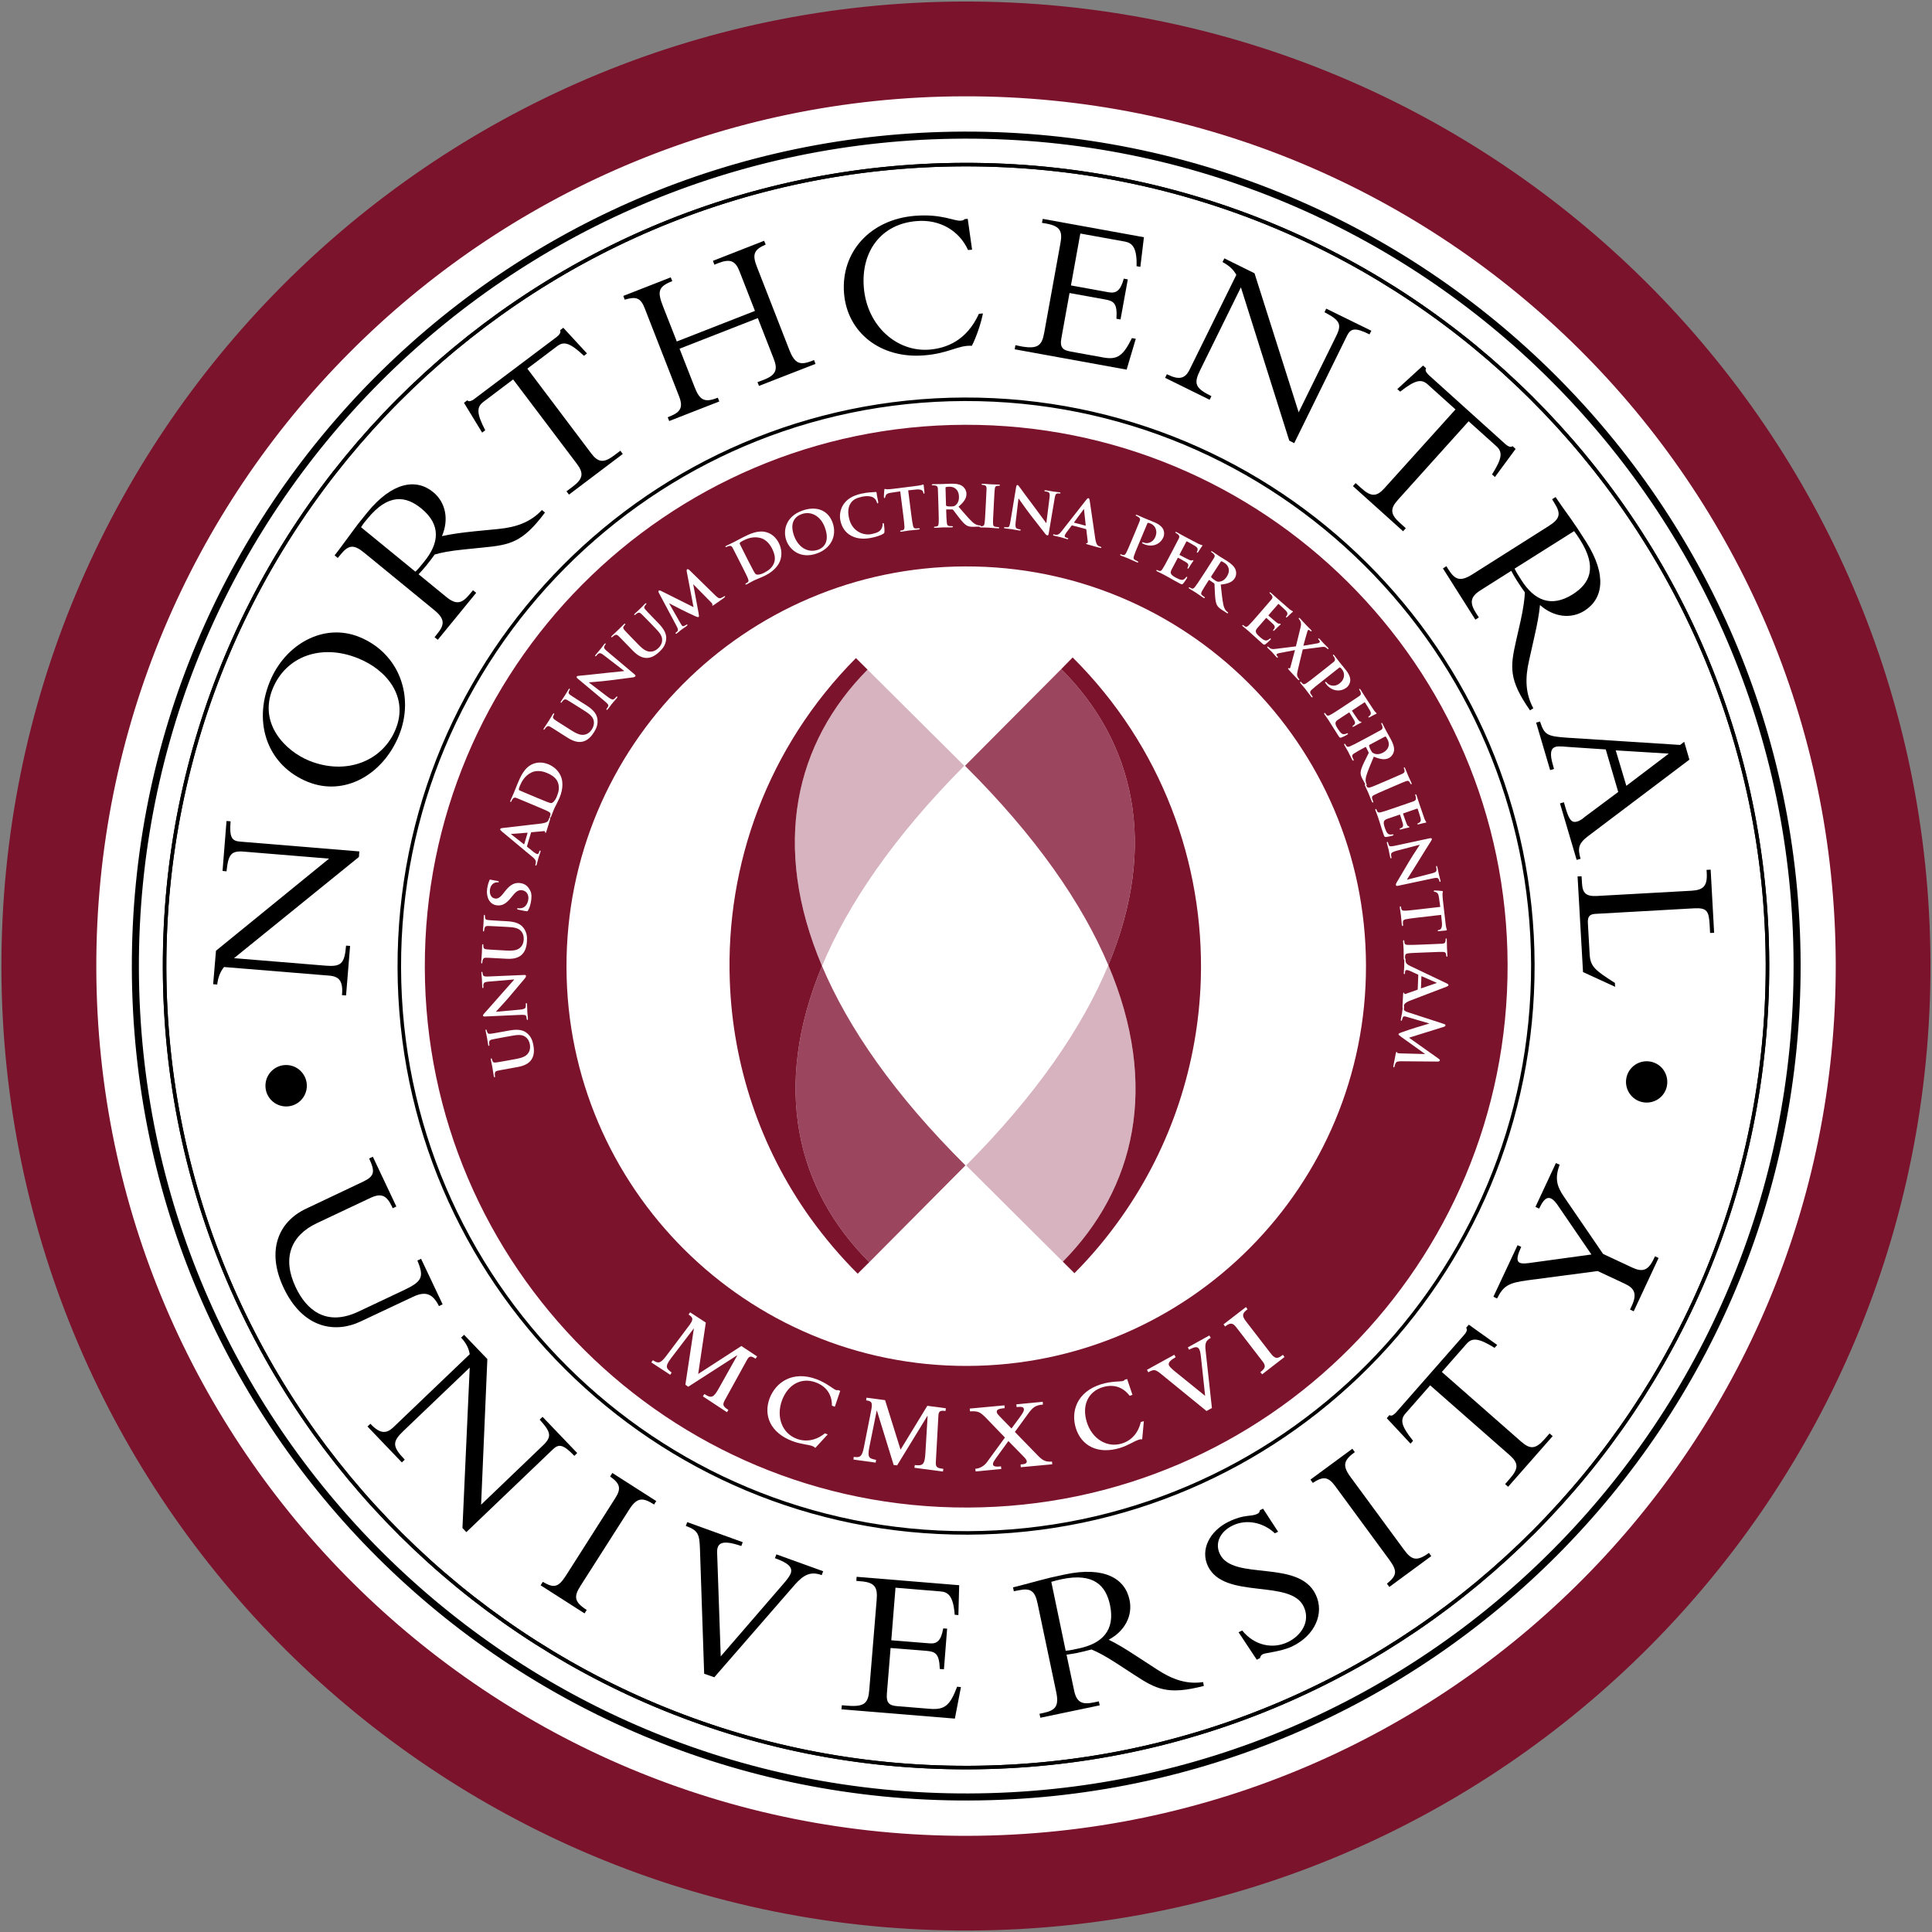 <svg xmlns="http://www.w3.org/2000/svg" id="uuid-5022193a-77cb-49f5-a685-5eed6a500393" width="200" height="200.004" viewBox="0 0 200 200.004"><rect x="0" y="0" width="200" height="200.004" fill="#808080" stroke="none"/><defs><style>.uuid-f7cbe1c9-d737-41e5-b1bb-70b0c693ec3a,.uuid-fd14b773-95e1-47a7-b58a-c20d92800970,.uuid-47606de7-9c5e-4508-a335-073741907934{fill:none;}.uuid-3b51639e-f23a-4057-92f0-b9677fabe2c3{fill:#fff;}.uuid-b2117a07-73e8-4408-8fe5-332842c2cb30{fill:#d6b3bf;}.uuid-e2c57a17-b5ff-4f88-a82f-bc47702b1fc0{fill:#9c455f;}.uuid-4c269512-af27-4026-98da-3a53b206757c{fill:#7b132c;}.uuid-fd14b773-95e1-47a7-b58a-c20d92800970{stroke-width:.364px;}.uuid-fd14b773-95e1-47a7-b58a-c20d92800970,.uuid-47606de7-9c5e-4508-a335-073741907934{stroke:#000;}.uuid-47606de7-9c5e-4508-a335-073741907934{stroke-width:.73px;}</style></defs><g id="uuid-6b04fc44-92d9-4d96-b38e-bcb4fa350bc6"><g><path class="uuid-4c269512-af27-4026-98da-3a53b206757c" d="M199.841,99.732c.157,55.134-44.419,99.965-99.558,100.116C45.134,200.004,.299,155.426,.146,100.284-.002,45.139,44.572,.312,99.723,.159,154.859,.002,199.694,44.579,199.841,99.732"></path><path class="uuid-3b51639e-f23a-4057-92f0-b9677fabe2c3" d="M190.035,99.75c.13,49.728-40.056,90.148-89.782,90.294-49.73,.14-90.141-40.069-90.283-89.784C9.828,50.537,50.02,10.107,99.748,9.971c49.728-.146,90.148,40.054,90.287,89.778"></path><path d="M45.821,135.02l-.378,.188c-.665-1.334-1.432-1.566-2.71-.953l-5.425,2.553c-2.482,1.179-5.887,.851-7.949-3.498-1.808-3.832-.552-6.832,2.321-8.183l5.846-2.772c1.282-.596,1.313-1.056,.688-2.433l.383-.178,2.433,5.151-.38,.18-.079-.18c-.527-1.102-1.056-1.434-2.214-.893l-5.584,2.634c-2.699,1.286-3.577,3.638-2.162,6.621,1.071,2.277,3.105,4.127,6.506,2.515l4.677-2.208c1.93-.909,2.12-1.369,1.415-3.071l.38-.184,2.231,4.712Z"></path><path d="M47.873,158.18l.753-16.609-6.88,6.577c-1.15,1.104-1.15,1.593,.153,2.954l-.299,.287-3.558-3.717,.307-.287,.052,.067c.962,.989,1.603,.989,2.337,.282l7.888-7.545c-.098-.613-.368-1.146-.891-1.721l.305-.289,2.411,2.511-.648,15.078,6.372-6.107c.981-.93,.884-1.384-.307-2.699l.297-.293,3.586,3.747-.293,.295c-1.156-1.208-1.616-1.261-2.235-.663l-8.946,8.557-.404-.424Z"></path><path d="M60.512,167.018l-4.545-2.906,.226-.36c1.188,.7,1.629,.552,2.425-.696l5.078-7.974c.644-1.006,.483-1.518-.537-2.235l.23-.366,4.545,2.908-.221,.356c-1.181-.75-1.763-.751-2.565,.5l-5.061,7.932c-.704,1.096-.648,1.66,.65,2.484l-.226,.356Z"></path><path d="M72.895,173.263l-.437-12.933c-.052-1.505-.182-1.905-1.462-2.365l.146-.395,5.745,2.076-.146,.397c-1.936-.659-2.553-.38-2.503,.719l.372,10.704,6.412-7.424c.441-.496,.723-.876,.834-1.163,.215-.617-.215-1.064-1.635-1.577l.151-.395,4.84,1.746-.146,.404c-1.087-.399-1.834-.103-2.804,1.01l-8.319,9.565-1.047-.368Z"></path><path d="M97.717,172.806l-.429-.033c-.056-1.587-.447-1.788-1.355-1.875l-3.74-.297-.382,4.704c-.082,1.026,.267,1.25,1.087,1.319l3.404,.276c1.56,.125,2.07-.435,2.779-2.291l.395,.038-.627,3.262-11.742-.96,.04-.422,.623,.048c1.763,.144,2.112-.312,2.216-1.635l.767-9.339c.103-1.238-.149-1.792-1.62-1.905l-.485-.044,.029-.422,10.617,.87-.082,3.092-.382-.035c-.14-1.911-.663-2.354-1.459-2.413l-4.669-.385-.437,5.442,3.951,.318c.792,.073,1.204-.28,1.426-1.547l.404,.025-.33,4.207Z"></path><path d="M111.183,174.966c.265,1.305,.857,1.52,2.078,1.261l.489-.102,.09,.412-6.145,1.284-.088-.412,.374-.079c1.279-.263,1.666-.707,1.359-2.164l-1.923-9.137c-.276-1.351-.721-1.664-1.986-1.399l-.481,.096-.081-.404c.519-.111,1.831-.483,2.701-.707,.889-.241,1.319-.345,2.726-.64,4.021-.843,6.172,.431,6.632,2.641,.349,1.633-.479,3.232-2.156,4.127,.937,.464,1.719,.937,2.948,1.744l2.082,1.353c1.554,1.018,3.048,1.543,4.744,1.288l.075,.399c-3.761,.966-4.917,.349-7.253-1.181l-1.733-1.129c-1.156-.753-2.045-1.225-2.645-1.464-.531,.136-.886,.232-1.464,.355-.483,.094-.763,.132-1.119,.186l.778,3.673Zm-.863-4.079c.537-.048,.863-.14,1.357-.24,2.409-.508,3.778-1.861,3.236-4.47-.418-2.018-1.666-3.397-5.009-2.699-.412,.096-.694,.151-1.073,.274l1.489,7.134Z"></path><path d="M128.589,168.787c1.278,1.581,3.184,1.948,4.738,1.196,1.34-.648,2.381-2.108,1.624-3.686-1.39-2.875-8.217-.669-9.904-4.165-.803-1.66,.127-3.627,2.153-4.612,1.683-.809,2.262-.47,2.962-.809,.159-.079,.222-.157,.265-.374l.324-.159,1.556,2.388-.334,.159c-1.254-1.175-2.979-1.468-4.359-.809-1.317,.631-1.88,1.836-1.33,2.96,1.363,2.824,8.141,.496,9.912,4.183,.947,1.959-.086,4.252-2.429,5.375-1.096,.529-2.758,.665-3.034,.803-.184,.088-.272,.251-.295,.406l-.337,.171-1.884-2.843,.374-.184Z"></path><path d="M148.164,161.088l-4.34,3.192-.249-.341c1.07-.866,1.089-1.325,.213-2.517l-5.597-7.619c-.711-.96-1.246-.98-2.285-.295l-.249-.341,4.34-3.195,.253,.347c-1.123,.832-1.336,1.365-.454,2.565l5.566,7.572c.771,1.052,1.323,1.204,2.559,.299l.243,.336Z"></path><path d="M157.492,149.252c.903,.794,1.472,.771,2.375-.245l.542-.617,.324,.276-4.61,5.244-.314-.272,.527-.615c.895-1.02,.845-1.595-.056-2.385l-8.229-7.228-2.544,2.898c-.587,.665-.471,1.296,.772,2.839l-.259,.301-2.461-2.639,.27-.318c.121,.077,.249,.067,.368-.006,.115-.075,.238-.172,.337-.287l7.04-8.018c.207-.232,.374-.527,.203-.732l.276-.318,2.937,2.099-.272,.301c-1.683-1.041-2.323-1.073-2.91-.406l-2.549,2.902,8.231,7.228Z"></path><path d="M161.255,124.762c-.803-1.152-1.319-.935-1.925,.353l-.382-.176,2.12-4.539,.387,.174c-.535,1.413-.272,2.252,.412,3.262l4.085,5.971,3.011,1.409c1.066,.498,1.66,.32,2.241-.912l.123-.255,.368,.18-2.574,5.515-.382-.178,.178-.382c.577-1.236,.286-1.819-.69-2.279l-2.837-1.326-7.259,.957c-2.009,.265-2.5,.594-3.157,1.884l-.378-.184,2.501-5.333,.38,.171c-.732,1.574-.401,1.842,.803,1.677l6.462-.887-3.489-5.101Z"></path><path d="M172.597,112c.01,1.179-.943,2.137-2.126,2.137-1.188,.011-2.137-.951-2.149-2.128,0-1.181,.947-2.147,2.143-2.147,1.181,0,2.131,.949,2.131,2.137"></path><path d="M31.765,112.387c0,1.187-.955,2.153-2.137,2.153-1.187,.002-2.149-.955-2.149-2.137-.006-1.179,.949-2.153,2.139-2.153,1.179,0,2.137,.953,2.147,2.137"></path><path d="M37.154,88.714l-12.927,10.474,9.492,.778c1.591,.123,1.953-.196,2.105-2.076l.418,.031-.418,5.126-.427-.031,.011-.081c.117-1.38-.316-1.861-1.332-1.94l-10.886-.889c-.383,.477-.612,1.041-.707,1.811l-.418-.031,.293-3.467,11.706-9.534-8.796-.723c-1.353-.115-1.633,.276-1.819,2.039l-.412-.042,.412-5.17,.422,.035c-.14,1.658,.123,2.036,.985,2.099l12.341,1.016-.042,.575Z"></path><path d="M41.3,76.132c-1.633,4.021-5.603,6.36-9.45,4.802-4.079-1.662-5.706-5.984-3.924-10.357,1.578-3.889,5.58-6.14,9.272-4.637,4.158,1.689,5.726,6.201,4.102,10.192m-13.081-4.815c-1.464,3.611,1.317,6.42,3.778,7.428,3.841,1.556,7.623,.048,8.961-3.262,1.365-3.341-.933-6.149-3.866-7.326-3.814-1.56-7.495-.232-8.873,3.161"></path><path d="M46.23,61.819c1.035,.84,1.618,.636,2.402-.32l.332-.397,.33,.268-3.974,4.859-.334-.265,.234-.297c.84-1.01,.857-1.597-.289-2.532l-7.23-5.919c-1.066-.872-1.612-.83-2.425,.169l-.307,.374-.332-.27c.337-.399,1.129-1.512,1.679-2.241,.533-.738,.795-1.087,1.714-2.21,2.591-3.168,5.064-3.529,6.811-2.097,1.284,1.054,1.658,2.812,.909,4.556,1.026-.218,1.921-.347,3.397-.5l2.463-.24c1.842-.178,3.324-.711,4.489-1.959l.318,.257c-2.321,3.105-3.604,3.349-6.387,3.621l-2.047,.209c-1.384,.138-2.369,.328-2.983,.518-.332,.452-.539,.734-.918,1.2-.312,.378-.516,.583-.75,.845l2.898,2.371Zm-3.228-2.639c.387-.366,.581-.644,.903-1.031,1.56-1.909,1.777-3.82-.28-5.505-1.589-1.307-3.42-1.603-5.582,1.048-.276,.318-.452,.541-.667,.887l5.626,4.6Z"></path><path d="M61.185,46.918c.723,.955,1.3,1.047,2.379,.234l.656-.493,.249,.337-5.57,4.207-.255-.343,.655-.491c1.073-.813,1.141-1.395,.424-2.346l-6.604-8.745-3.078,2.323c-.704,.537-.723,1.183,.19,2.938l-.32,.245-1.879-3.086,.335-.257c.105,.096,.226,.115,.349,.067,.136-.042,.282-.115,.391-.215l8.526-6.416c.245-.199,.471-.451,.347-.694l.334-.253,2.45,2.659-.312,.243c-1.457-1.357-2.07-1.53-2.781-.991l-3.08,2.321,6.596,8.752Z"></path><path d="M70.347,36.097l1.537,3.922c.521,1.344,.981,1.718,2.36,1.173l.061-.023,.159,.389-5.189,2.028-.153-.389,.123-.052c1.219-.47,1.509-.962,1.041-2.149l-3.546-9.086c-.418-1.081-.893-1.246-2.068-.887l-.148-.389,4.913-1.923,.157,.391c-1.464,.577-1.568,1.06-.943,2.651l1.411,3.596,8.091-3.163-1.589-4.075c-.422-1.089-.937-1.365-2.218-.868l-.391,.159-.153-.401,5.298-2.074,.163,.391c-1.223,.527-1.413,1.029-.905,2.31l3.349,8.584c.571,1.461,1.116,1.625,2.348,1.146l.213-.084,.153,.395-5.852,2.281-.153-.391,.648-.241c1.342-.521,1.443-1.121,1.024-2.197l-1.637-4.19-8.102,3.167Z"></path><path d="M100.212,25.883c-.903-1.992-2.906-3.199-5.314-2.998-3.692,.291-5.774,3.151-5.476,6.862,.318,4.002,3.433,6.715,6.791,6.446,1.74-.146,3.837-.905,5.122-3.705l.418-.042c-.197,1.022-.68,2.446-1.146,3.351-1.428-.086-2.341,.784-4.947,.991-4.497,.362-7.955-2.344-8.286-6.429-.337-4.288,2.73-7.65,7.343-8.018,2.789-.22,4.054,.566,4.735,.504,.247-.013,.36-.098,.395-.161l.332-.029,.451,3.19-.416,.038Z"></path><path d="M115.994,33.071l-.422-.073c.111-1.593-.268-1.836-1.167-1.997l-3.688-.667-.838,4.644c-.192,1.002,.144,1.271,.953,1.415l3.374,.612c1.512,.282,2.084-.228,2.971-2.005l.399,.073-.949,3.192-11.585-2.105,.073-.429,.606,.128c1.744,.31,2.143-.115,2.377-1.422l1.671-9.222c.23-1.217,.038-1.794-1.422-2.064l-.483-.082,.081-.412,10.474,1.9-.37,3.065-.391-.065c.054-1.907-.429-2.402-1.208-2.549l-4.616-.834-.97,5.373,3.908,.709c.782,.136,1.223-.165,1.562-1.411l.416,.077-.755,4.152Z"></path><path d="M133.463,45.612l-5.005-15.866-4.207,8.547c-.709,1.428-.533,1.882,1.156,2.72l-.186,.372-4.608-2.271,.184-.38,.075,.044c1.234,.602,1.836,.391,2.287-.539l4.825-9.787c-.297-.542-.742-.955-1.43-1.323l.192-.383,3.121,1.543,4.57,14.392,3.901-7.928c.594-1.211,.337-1.608-1.223-2.43l.171-.374,4.675,2.291-.192,.374c-1.488-.734-1.942-.634-2.327,.14l-5.465,11.123-.512-.265Z"></path><path d="M144.7,51.76c-.803,.889-.792,1.472,.22,2.373l.608,.55-.282,.31-5.191-4.671,.276-.312,.613,.546c1.004,.905,1.591,.865,2.388-.033l7.338-8.139-2.877-2.59c-.65-.589-1.288-.473-2.849,.75l-.295-.267,2.666-2.436,.316,.286c-.073,.113-.067,.234,0,.362,.071,.117,.172,.24,.287,.347l7.924,7.144c.232,.199,.527,.378,.736,.207l.318,.286-2.141,2.906-.301-.263c1.064-1.687,1.106-2.329,.452-2.921l-2.875-2.584-7.334,8.149Z"></path><path d="M153.272,61.1c-1.127,.711-1.123,1.336-.464,2.385l.284,.433-.362,.228-3.358-5.306,.36-.226,.199,.324c.692,1.098,1.242,1.307,2.503,.51l7.89-4.997c1.162-.734,1.292-1.263,.604-2.35l-.255-.422,.358-.224c.293,.451,1.079,1.551,1.612,2.292,.521,.746,.767,1.106,1.545,2.333,2.203,3.466,1.758,5.927-.161,7.14-1.39,.882-3.19,.675-4.606-.587-.111,1.047-.274,1.942-.604,3.379l-.541,2.417c-.41,1.804-.366,3.389,.454,4.892l-.345,.213c-2.225-3.188-2.051-4.489-1.44-7.207l.46-2.022c.295-1.34,.429-2.342,.447-2.983-.32-.46-.525-.748-.843-1.25-.263-.41-.399-.673-.564-.981l-3.174,2.009Zm3.517-2.235c.238,.485,.433,.755,.702,1.185,1.321,2.087,3.073,2.889,5.319,1.474,1.744-1.108,2.594-2.743,.763-5.637-.226-.358-.385-.598-.625-.905l-6.159,3.884Z"></path><path d="M166.224,77.582l-3.701-.247c-.451-.027-1.177-.121-1.47-.027-.575,.165-.625,.782-.276,1.955l.092,.339-.399,.119-1.449-4.915,.403-.115c.439,1.376,.734,1.532,2.785,1.673l11.716,.751,.422-.326,.539,1.848-10.5,7.928c-.999,.757-1.075,1.273-.765,2.335l-.406,.115-1.727-5.848,.408-.117,.157,.552c.36,1.211,.619,1.618,1.211,1.44,.337-.088,.617-.332,.811-.493l3.443-2.565-1.292-4.403Zm6.527,.433l-5.49-.337,1.097,3.669,4.393-3.332Z"></path><path d="M163.873,100.625l-.564-9.897,.416-.017,.042,.723c.056,1.018,.412,1.378,1.547,1.317l9.803-.544c1.177-.077,1.643-.447,1.564-1.844l-.021-.312,.426-.025,.36,6.536-.418,.017-.044-.82c-.079-1.432-.257-1.806-1.629-1.729l-10.215,.575c-.587,.033-.794,.287-.765,.928l.186,3.257c.073,1.3,.6,1.673,2.615,2.963l.017,.399-3.32-1.526Z"></path><path class="uuid-4c269512-af27-4026-98da-3a53b206757c" d="M156.066,99.86c.081,30.953-24.932,56.119-55.889,56.2-30.945,.094-56.109-24.93-56.201-55.885-.079-30.949,24.938-56.106,55.895-56.201,30.959-.084,56.115,24.936,56.196,55.887"></path><path class="uuid-3b51639e-f23a-4057-92f0-b9677fabe2c3" d="M141.406,99.903c.073,22.854-18.4,41.438-41.266,41.497-22.856,.063-41.434-18.421-41.497-41.267-.065-22.858,18.417-41.438,41.266-41.497,22.862-.071,41.434,18.405,41.497,41.267"></path><path class="uuid-3b51639e-f23a-4057-92f0-b9677fabe2c3" d="M67.587,140.805c.542,.356,.761,.356,1.323-.362l2.337-3.103c.575-.746,.541-.924,.033-1.261l.159-.228,1.627,1.062-.79,5.319,4.47-2.894,1.629,1.077-.159,.24c-.489-.332-.661-.289-.893,.134l-2.314,4.2c-.259,.479-.111,.627,.395,.968l-.151,.234-2.492-1.641,.153-.24c.727,.477,.955,.383,1.505-.602l1.901-3.393-.029-.004-5.045,3.243-.297-.205,.88-5.821-.008-.011-2.369,3.105c-.665,.901-.466,1.031,.075,1.464l-.146,.232-1.959-1.284,.165-.228Z"></path><path class="uuid-3b51639e-f23a-4057-92f0-b9677fabe2c3" d="M84.4,149.889c-.096-.092-.163-.134-.31-.196-.443-.161-1.208-.192-2.04-.502-2.296-.857-3.036-2.659-2.386-4.422,.631-1.671,2.386-2.916,4.867-1.994,1.071,.404,1.708,1.014,2.003,1.117,.075,.035,.13,.035,.196,0l.251,.09-.558,1.643-.301-.109c.011-1.152-.575-1.995-1.664-2.406-1.476-.556-2.879,.18-3.502,1.846-.64,1.729,.015,3.423,1.518,3.985,.966,.36,2.02,.174,2.91-.562l.299,.111-1.282,1.397Z"></path><path class="uuid-3b51639e-f23a-4057-92f0-b9677fabe2c3" d="M88.376,150.815c.644,.086,.845,0,1.037-.907l.751-3.797c.19-.918,.1-1.07-.502-1.146l.036-.276,1.925,.253,1.603,5.126,2.77-4.541,1.923,.259-.042,.28c-.571-.081-.719,.031-.736,.518l-.265,4.782c-.029,.539,.161,.612,.78,.686l-.044,.282-2.95-.391,.035-.28c.853,.105,1.024-.077,1.096-1.19l.234-3.889h-.031l-3.128,5.112-.356-.042-1.735-5.628-.019-.006-.771,3.82c-.215,1.102,.021,1.139,.702,1.282l-.038,.289-2.302-.318,.029-.278Z"></path><path class="uuid-3b51639e-f23a-4057-92f0-b9677fabe2c3" d="M100.967,152.045c.498-.025,.96-.324,1.242-.736l1.821-2.494-1.919-1.994c-.665-.68-.857-.755-1.696-.719l-.031-.286,3.596-.334,.025,.284c-.581,.059-.845,.14-.82,.399,.006,.115,.077,.226,.328,.485l1.196,1.229,.832-1.127c.351-.477,.479-.717,.454-.865-.025-.226-.19-.291-.759-.23l-.019-.284,2.726-.261,.019,.287c-.784,.082-1.031,.238-1.656,1.123l-1.246,1.712,2.413,2.48c.523,.525,.819,.629,1.432,.589l.025,.28-3.259,.303-.019-.286c.449-.021,.661-.115,.638-.328-.015-.119-.111-.27-.301-.46l-1.599-1.635-1.244,1.71c-.274,.395-.374,.548-.353,.692,.011,.207,.236,.297,.83,.213l.031,.276-2.657,.255-.031-.28Z"></path><path class="uuid-3b51639e-f23a-4057-92f0-b9677fabe2c3" d="M118.238,149.001c-.128-.017-.201-.017-.356,.042-.447,.128-1.079,.579-1.921,.842-2.346,.723-4.031-.249-4.589-2.041-.533-1.714,.081-3.759,2.628-4.551,1.096-.336,1.97-.249,2.268-.336,.077-.027,.123-.061,.157-.123l.253-.081,.554,1.641-.291,.098c-.7-.924-1.685-1.231-2.804-.887-1.508,.466-2.162,1.892-1.635,3.6,.544,1.76,2.107,2.703,3.638,2.225,.989-.305,1.7-1.096,1.953-2.225l.316-.084-.171,1.88Z"></path><path class="uuid-3b51639e-f23a-4057-92f0-b9677fabe2c3" d="M120.202,142.24c-.61-.491-.746-.514-1.332-.182l-.138-.255,2.833-1.56,.138,.257c-.759,.418-.776,.682-.673,.876,.073,.119,.22,.276,.454,.477l3.272,2.649-.431-4.002c-.056-.489-.105-.692-.184-.832-.167-.299-.454-.268-1.047,.056l-.13-.245,2.225-1.231,.149,.243c-.665,.362-.596,.772-.498,1.643l.617,5.622-.562,.31-4.694-3.826Z"></path><path class="uuid-3b51639e-f23a-4057-92f0-b9677fabe2c3" d="M126.659,137.095l2.321-1.788,.165,.228c-.556,.422-.613,.661-.153,1.261l2.496,3.234c.475,.625,.725,.704,1.313,.22l.174,.226-2.319,1.794-.184-.226c.667-.489,.506-.778,.132-1.238l-2.611-3.387c-.349-.452-.594-.556-1.171-.098l-.163-.226Z"></path><path class="uuid-b2117a07-73e8-4408-8fe5-332842c2cb30" d="M99.821,79.276c-7.25,7.299-12.026,14.265-14.725,20.727-5.292-12.475-2.783-23.121,4.713-30.683l10.012,9.956Z"></path><path class="uuid-e2c57a17-b5ff-4f88-a82f-bc47702b1fc0" d="M85.096,100.003c-5.22,12.509-2.655,23.14,4.892,30.658l9.958-10.021c-7.301-7.251-12.118-14.183-14.85-20.637"></path><path class="uuid-4c269512-af27-4026-98da-3a53b206757c" d="M85.096,100.003c-5.29-12.475-2.781-23.121,4.713-30.683l-1.204-1.196c-9.151,9.218-13.495,21.384-13.057,33.422,.305,8.649,3.098,17.232,8.365,24.579,1.451,2.005,3.067,3.931,4.873,5.729l1.139-1.135,.063-.059c-7.547-7.518-10.111-18.148-4.892-30.658"></path><path class="uuid-e2c57a17-b5ff-4f88-a82f-bc47702b1fc0" d="M99.897,79.276c7.301,7.257,12.114,14.19,14.836,20.635,5.225-12.5,2.659-23.13-4.873-30.648l-9.964,10.014Z"></path><path class="uuid-b2117a07-73e8-4408-8fe5-332842c2cb30" d="M114.733,99.911c5.298,12.49,2.787,23.13-4.71,30.698l-10.012-9.969c7.253-7.292,12.03-14.255,14.721-20.729"></path><path class="uuid-4c269512-af27-4026-98da-3a53b206757c" d="M114.733,99.911c5.225-12.498,2.659-23.13-4.873-30.646l1.181-1.206c9.216,9.168,13.627,21.311,13.266,33.339-.272,8.666-3.023,17.253-8.244,24.635-1.426,2.018-3.027,3.953-4.838,5.766l-1.139-1.135-.063-.056c7.497-7.568,10.008-18.208,4.71-30.698"></path><path class="uuid-47606de7-9c5e-4508-a335-073741907934" d="M186.035,99.77c.13,47.511-38.268,86.127-85.767,86.252-47.509,.142-86.115-38.26-86.255-85.77C13.877,52.746,52.277,14.126,99.791,13.988c47.499-.127,86.112,38.277,86.244,85.782Z"></path><path class="uuid-fd14b773-95e1-47a7-b58a-c20d92800970" d="M182.97,99.78c.128,45.816-36.91,83.073-82.732,83.202-45.826,.13-83.073-36.916-83.2-82.742-.13-45.82,36.912-83.075,82.736-83.2,45.822-.13,83.066,36.914,83.196,82.74Z"></path><path class="uuid-fd14b773-95e1-47a7-b58a-c20d92800970" d="M158.68,99.85c.086,32.404-26.099,58.739-58.511,58.837-32.402,.088-58.755-26.113-58.833-58.521-.092-32.394,26.096-58.737,58.509-58.833,32.398-.081,58.743,26.113,58.835,58.517Z"></path><path class="uuid-fd14b773-95e1-47a7-b58a-c20d92800970" d="M182.967,99.78c.125,45.816-36.916,83.068-82.73,83.196-45.835,.13-83.077-36.92-83.2-82.738-.136-45.824,36.91-83.073,82.728-83.198,45.828-.136,83.073,36.914,83.202,82.74Z"></path><path class="uuid-3b51639e-f23a-4057-92f0-b9677fabe2c3" d="M52.735,110.613c-.891,.161-1.06,.186-1.244,.234-.205,.05-.251,.117-.27,.32-.004,.052,.006,.155,.021,.238,.013,.069-.002,.109-.044,.115-.04,.01-.061-.029-.079-.121-.058-.324-.119-.734-.151-.914-.027-.151-.115-.556-.155-.78-.017-.09-.01-.134,.033-.142,.04-.008,.067,.023,.079,.086,.013,.067,.025,.102,.054,.176,.056,.153,.148,.186,.358,.163,.19-.021,.355-.05,1.248-.211l.822-.151c.859-.153,1.16-.38,1.342-.723,.165-.307,.134-.602,.098-.809-.05-.263-.182-.56-.462-.761-.378-.28-.893-.201-1.495-.092l-.74,.134c-.893,.161-1.058,.199-1.244,.24-.198,.05-.251,.109-.272,.314-.004,.05,.008,.155,.021,.224,.011,.069-.004,.107-.044,.115-.042,.008-.063-.031-.077-.111-.058-.31-.117-.721-.119-.727-.011-.069-.102-.475-.144-.715-.015-.082-.008-.128,.033-.136,.042-.006,.069,.023,.082,.094,.011,.069,.025,.102,.054,.174,.056,.163,.148,.188,.356,.165,.188-.027,.356-.05,1.25-.213l.629-.113c.656-.119,1.363-.174,1.877,.261,.437,.364,.583,.815,.656,1.21,.058,.318,.157,.949-.149,1.462-.215,.36-.606,.682-1.457,.836l-.865,.157Z"></path><path class="uuid-3b51639e-f23a-4057-92f0-b9677fabe2c3" d="M53.777,104.522c.462-.042,.598-.128,.632-.249,.029-.109,.029-.228,.021-.326-.004-.071,.023-.107,.059-.109,.048-.004,.065,.054,.071,.134,.025,.401,.021,.69,.029,.801,.002,.058,.042,.353,.061,.667,.004,.084,.002,.142-.056,.144-.035,.002-.065-.038-.069-.094-.006-.084-.019-.196-.044-.278-.054-.159-.215-.171-.736-.146l-3.538,.161c-.121,.008-.207-.031-.211-.092-.004-.079,.082-.167,.18-.278,.073-.084,.964-1.068,1.785-2.018,.389-.447,1.179-1.321,1.258-1.417v-.029l-2.649,.226c-.364,.031-.466,.092-.514,.243-.031,.092-.019,.241-.013,.324,.004,.077-.023,.1-.059,.103-.048,.002-.059-.061-.065-.155-.019-.324-.025-.654-.033-.788-.006-.069-.033-.301-.052-.598-.006-.084-.002-.142,.046-.144,.036-.002,.067,.031,.071,.102,.004,.063,.008,.113,.033,.188,.059,.165,.169,.209,.504,.196l3.767-.161c.132-.01,.194,.036,.196,.086,.006,.105-.054,.194-.111,.261-.335,.408-1.024,1.223-1.608,1.909-.604,.713-1.286,1.409-1.384,1.535v.021l2.43-.22Z"></path><path class="uuid-3b51639e-f23a-4057-92f0-b9677fabe2c3" d="M51.572,99.207c-.907-.05-1.077-.067-1.267-.063-.213,.002-.27,.056-.339,.249-.017,.048-.029,.153-.035,.238-.004,.071-.027,.105-.069,.103-.042-.004-.054-.046-.048-.138,.017-.332,.056-.746,.067-.928,.008-.155,.015-.571,.029-.797,.006-.09,.021-.132,.063-.13,.042,.002,.061,.04,.058,.103-.002,.069,.004,.105,.013,.184,.017,.163,.1,.217,.309,.243,.19,.023,.358,.033,1.265,.084l.84,.046c.872,.048,1.219-.1,1.476-.389,.234-.265,.27-.558,.282-.769,.015-.268-.044-.589-.27-.847-.305-.364-.824-.406-1.438-.441l-.751-.042c-.909-.05-1.079-.052-1.267-.056-.205,.002-.272,.048-.339,.241-.015,.048-.029,.153-.033,.224-.004,.071-.029,.103-.069,.102-.044-.002-.054-.046-.05-.13,.017-.318,.054-.732,.054-.738,.006-.071,.013-.487,.027-.725,.006-.084,.021-.127,.063-.125s.063,.04,.059,.111c-.004,.069,0,.103,.01,.182,.019,.171,.102,.218,.31,.243,.19,.017,.358,.035,1.265,.086l.642,.035c.669,.036,1.369,.148,1.767,.692,.343,.456,.38,.932,.356,1.332-.017,.324-.067,.962-.487,1.392-.291,.301-.75,.523-1.614,.473l-.88-.048Z"></path><path class="uuid-3b51639e-f23a-4057-92f0-b9677fabe2c3" d="M54.672,94.239c-.058,.092-.088,.107-.218,.086-.322-.05-.686-.134-.782-.157-.09-.013-.148-.052-.142-.1,.01-.054,.065-.054,.107-.046,.077,.01,.205,.01,.316-.008,.458-.067,.677-.502,.734-.886,.082-.529-.203-.901-.619-.966-.259-.038-.525-.017-.93,.477l-.263,.322c-.537,.657-.97,.834-1.493,.751-.723-.111-1.081-.878-.951-1.729,.063-.395,.167-.7,.232-.853,.025-.054,.048-.079,.09-.073,.077,.013,.241,.059,.707,.132,.125,.019,.184,.056,.176,.105-.008,.042-.044,.056-.113,.046-.058-.01-.241-.01-.416,.1-.127,.073-.322,.243-.385,.638-.065,.439,.102,.872,.506,.933,.263,.04,.487-.025,.878-.527l.178-.228c.571-.738,1.062-.918,1.599-.836,.437,.067,.765,.289,1.01,.786,.165,.322,.136,.73,.084,1.058-.054,.355-.148,.725-.307,.972"></path><path class="uuid-3b51639e-f23a-4057-92f0-b9677fabe2c3" d="M54.553,87.599c-.01,.033-.006,.042,.025,.065l.675,.544c.123,.103,.257,.172,.324,.192,.1,.031,.178-.006,.232-.188l.027-.088c.021-.075,.052-.079,.086-.069,.046,.015,.05,.052,.031,.111-.058,.196-.159,.468-.215,.655-.019,.061-.092,.383-.184,.694-.021,.075-.046,.103-.094,.09-.033-.01-.054-.038-.04-.084,.015-.056,.031-.125,.046-.178,.04-.282-.105-.435-.36-.642l-3.147-2.62c-.14-.115-.194-.182-.176-.243,.027-.088,.088-.1,.234-.121,.36-.048,3-.343,3.981-.462,.587-.077,.711-.222,.763-.326,.038-.082,.067-.148,.086-.217,.015-.054,.046-.073,.084-.063,.048,.015,.052,.052-.015,.276-.061,.209-.188,.64-.351,1.135-.038,.105-.059,.174-.098,.161-.035-.01-.052-.029-.04-.09,.006-.044-.036-.1-.111-.094l-1.29,.117c-.038,.004-.05,.021-.058,.048l-.414,1.397Zm.059-1.363c.008-.027-.004-.038-.027-.036l-1.622,.127c-.023,.002-.059-.004-.061,.011-.006,.021,.025,.036,.044,.052l1.278,1.002c.023,.021,.04,.01,.046-.008l.341-1.148Z"></path><path class="uuid-3b51639e-f23a-4057-92f0-b9677fabe2c3" d="M54.629,83.086c-.838-.351-.993-.416-1.171-.483-.194-.067-.272-.038-.401,.121-.033,.04-.081,.134-.115,.218-.025,.059-.061,.09-.1,.073-.038-.015-.033-.067,.002-.151,.127-.299,.291-.657,.36-.819,.071-.176,.232-.59,.378-.933,.297-.713,.702-1.673,1.591-2.032,.406-.165,.974-.226,1.627,.05,.694,.291,1.095,.811,1.277,1.269,.149,.368,.286,1.135-.153,2.187-.088,.207-.213,.445-.32,.667-.115,.218-.215,.42-.274,.564-.029,.065-.073,.192-.13,.328-.05,.138-.103,.284-.153,.401-.031,.071-.065,.102-.103,.086-.027-.011-.052-.044-.021-.115,.035-.084,.056-.153,.065-.211,.023-.128-.067-.203-.222-.291-.222-.125-.657-.305-1.162-.517l-.974-.41Zm.932-.508c.585,.245,1.008,.416,1.121,.454,.138,.052,.337,.121,.416,.1,.134-.029,.345-.207,.535-.654,.217-.519,.287-.941,.146-1.403-.149-.498-.594-.822-1.165-1.062-.7-.295-1.271-.207-1.597-.046-.688,.33-1.008,.928-1.196,1.374-.05,.119-.115,.312-.109,.368-.002,.059,.015,.09,.081,.119,.186,.084,.64,.276,1.075,.456l.694,.293Z"></path><path class="uuid-3b51639e-f23a-4057-92f0-b9677fabe2c3" d="M58.026,75.904c-.765-.485-.905-.581-1.071-.673-.186-.1-.265-.084-.418,.054-.036,.035-.1,.119-.144,.192-.038,.059-.075,.077-.111,.056-.035-.023-.025-.067,.025-.144,.176-.28,.41-.621,.508-.776,.082-.13,.293-.487,.414-.679,.048-.077,.082-.105,.119-.082,.035,.023,.035,.061,0,.115-.036,.059-.05,.094-.081,.169-.061,.149-.017,.236,.153,.362,.153,.113,.295,.203,1.062,.688l.707,.449c.736,.466,1.112,.504,1.474,.376,.332-.115,.508-.353,.621-.529,.144-.226,.245-.537,.176-.872-.088-.464-.521-.753-1.037-1.081l-.636-.403c-.767-.485-.912-.569-1.077-.665-.178-.098-.259-.09-.41,.046-.04,.035-.102,.121-.14,.178-.036,.061-.073,.079-.109,.056s-.025-.065,.019-.132c.171-.266,.404-.612,.408-.617,.038-.059,.247-.416,.376-.623,.044-.071,.079-.098,.115-.077,.036,.023,.035,.065-.004,.123-.036,.059-.05,.094-.079,.167-.067,.157-.017,.238,.151,.362,.157,.109,.297,.203,1.062,.69l.541,.341c.564,.358,1.119,.794,1.204,1.462,.077,.564-.123,.995-.337,1.336-.172,.272-.527,.805-1.1,.976-.403,.119-.907,.09-1.637-.372l-.744-.471Z"></path><path class="uuid-3b51639e-f23a-4057-92f0-b9677fabe2c3" d="M62.906,72.137c.37,.282,.529,.31,.636,.243,.094-.059,.174-.149,.236-.226,.044-.054,.088-.063,.117-.042,.036,.033,.013,.084-.04,.151-.253,.31-.45,.521-.521,.61-.036,.042-.205,.286-.404,.531-.054,.067-.094,.105-.138,.071-.027-.023-.023-.073,.013-.117,.052-.065,.117-.157,.153-.236,.069-.151-.042-.27-.441-.604l-2.722-2.277c-.092-.075-.132-.161-.092-.209,.048-.061,.172-.069,.322-.084,.107-.011,1.432-.134,2.682-.282,.589-.067,1.762-.176,1.886-.194l.019-.021-2.108-1.625c-.289-.224-.406-.247-.542-.167-.086,.048-.178,.163-.232,.228-.048,.059-.082,.059-.111,.036-.038-.031-.004-.084,.056-.157,.203-.251,.422-.498,.506-.602,.044-.056,.18-.245,.37-.479,.054-.065,.092-.105,.132-.075,.027,.023,.027,.069-.019,.123-.038,.048-.069,.088-.102,.161-.067,.163-.017,.267,.241,.485l2.885,2.429c.105,.084,.117,.157,.086,.196-.065,.082-.169,.107-.257,.119-.523,.073-1.585,.211-2.48,.318-.926,.119-1.901,.171-2.059,.197l-.013,.017,1.942,1.482Z"></path><path class="uuid-3b51639e-f23a-4057-92f0-b9677fabe2c3" d="M64.896,66.728c-.632-.654-.744-.778-.887-.905-.157-.142-.236-.144-.418-.046-.044,.021-.125,.092-.186,.149-.05,.05-.09,.059-.121,.029-.029-.031-.01-.071,.058-.136,.238-.23,.546-.51,.677-.636,.113-.109,.401-.408,.564-.562,.065-.063,.105-.082,.134-.052,.029,.029,.019,.069-.027,.113-.05,.05-.071,.079-.115,.142-.098,.134-.075,.228,.061,.391,.123,.146,.241,.267,.874,.92l.583,.6c.608,.629,.962,.753,1.347,.715,.349-.035,.577-.226,.727-.372,.194-.186,.368-.462,.378-.807,.021-.473-.332-.857-.757-1.296l-.523-.542c-.632-.652-.755-.767-.893-.899-.151-.136-.232-.148-.412-.05-.044,.023-.127,.092-.176,.14-.05,.048-.092,.058-.121,.029-.029-.031-.008-.071,.054-.132,.226-.22,.535-.5,.541-.504,.048-.05,.339-.349,.51-.512,.061-.059,.1-.079,.13-.048,.029,.029,.019,.069-.031,.119-.052,.05-.071,.079-.117,.142-.103,.138-.075,.23,.063,.391,.127,.14,.24,.267,.872,.918l.447,.46c.464,.481,.905,1.037,.828,1.708-.059,.567-.353,.939-.64,1.219-.234,.224-.704,.661-1.302,.692-.42,.023-.905-.125-1.507-.748l-.613-.631Z"></path><path class="uuid-3b51639e-f23a-4057-92f0-b9677fabe2c3" d="M68.19,61.343c-.046-.086-.036-.165,.004-.196,.048-.038,.1-.042,.265,.038l3.335,1.666-.705-3.7c-.019-.107-.006-.18,.04-.215,.038-.029,.134-.021,.226,.067l2.674,2.615c.268,.265,.412,.36,.598,.289,.169-.065,.253-.119,.314-.167,.046-.033,.092-.042,.113-.013,.029,.038-.015,.098-.088,.153-.123,.092-.842,.6-1.048,.738-.123,.082-.167,.081-.188,.052-.017-.021-.008-.056,.017-.092,.019-.033-.011-.098-.13-.218l-1.833-1.863-.017,.011,.546,2.938c.056,.31,.061,.378,.006,.418-.063,.048-.19-.006-.38-.092-.284-.132-1.229-.567-1.384-.659-.107-.061-.853-.443-1.267-.652l-.015,.013,1.169,2.045c.05,.092,.092,.159,.151,.238,.067,.09,.161,.073,.259,.027,.096-.046,.144-.075,.192-.109,.044-.035,.094-.036,.111-.013,.035,.044-.002,.088-.077,.146-.207,.155-.445,.309-.535,.376-.096,.073-.32,.267-.475,.385-.052,.038-.1,.056-.134,.011-.017-.023-.004-.065,.046-.105,.038-.029,.073-.054,.142-.125,.123-.119,.025-.343-.071-.518l-1.861-3.49Z"></path><path class="uuid-3b51639e-f23a-4057-92f0-b9677fabe2c3" d="M76.409,57.818c-.41-.811-.485-.96-.577-1.125-.103-.176-.182-.207-.385-.171-.05,.011-.146,.054-.228,.094-.056,.027-.103,.029-.123-.008-.019-.038,.017-.075,.1-.115,.289-.146,.646-.312,.803-.391,.171-.086,.558-.299,.891-.468,.688-.347,1.618-.819,2.526-.514,.416,.136,.887,.458,1.208,1.091,.341,.671,.309,1.325,.149,1.792-.123,.378-.516,1.048-1.532,1.564-.199,.1-.449,.203-.675,.301-.23,.092-.437,.182-.575,.251-.061,.033-.178,.098-.309,.165-.13,.073-.265,.148-.378,.207-.069,.035-.115,.035-.134-.002-.013-.027-.009-.067,.059-.102,.081-.042,.142-.079,.184-.119,.102-.081,.082-.198,.019-.364-.088-.238-.301-.657-.548-1.146l-.477-.941Zm1.039,.215c.286,.564,.498,.968,.56,1.071,.071,.128,.18,.31,.253,.345,.121,.065,.397,.067,.83-.151,.5-.255,.826-.529,1.02-.974,.207-.475,.081-1.01-.201-1.562-.343-.677-.834-.98-1.187-1.07-.738-.194-1.367,.054-1.8,.274-.113,.058-.288,.161-.32,.209-.04,.044-.046,.081-.015,.142,.086,.186,.309,.623,.521,1.045l.339,.671Z"></path><path class="uuid-3b51639e-f23a-4057-92f0-b9677fabe2c3" d="M81.399,55.938c-.343-.958-.113-2.448,1.656-3.08,1.47-.525,2.676-.038,3.138,1.252,.462,1.294-.115,2.645-1.62,3.182-1.694,.606-2.816-.353-3.174-1.353m4-1.311c-.447-1.246-1.47-1.746-2.409-1.409-.65,.232-1.288,.849-.79,2.241,.414,1.16,1.403,1.836,2.503,1.443,.412-.148,1.269-.673,.696-2.275"></path><path class="uuid-3b51639e-f23a-4057-92f0-b9677fabe2c3" d="M88.162,55.486c-.713-.362-1.024-.985-1.154-1.547-.092-.399-.121-1.116,.337-1.764,.349-.485,.872-.851,1.771-1.06,.376-.088,.61-.111,.891-.142,.236-.017,.443-.023,.627-.042,.069-.01,.098,.011,.105,.046,.01,.048,.011,.121,.046,.33,.033,.196,.105,.517,.125,.636,.013,.083,.008,.149-.048,.163-.046,.011-.073-.033-.09-.109-.05-.184-.172-.372-.358-.489-.251-.151-.69-.201-1.246-.071-.529,.121-.842,.295-1.062,.59-.358,.489-.336,1.077-.205,1.645,.32,1.386,1.543,1.798,2.352,1.61,.537-.125,.82-.234,.999-.556,.077-.142,.121-.324,.117-.439-.008-.092,0-.123,.048-.134,.04-.008,.081,.038,.092,.088,.015,.067,.065,.59,.05,.803-.004,.111-.025,.144-.119,.209-.217,.151-.671,.293-1.06,.383-.824,.19-1.562,.18-2.218-.151"></path><path class="uuid-3b51639e-f23a-4057-92f0-b9677fabe2c3" d="M93.19,50.866l-.91,.136c-.355,.052-.496,.111-.571,.257-.052,.092-.069,.171-.079,.217-.008,.05-.019,.081-.059,.084-.042,.006-.061-.027-.069-.09-.013-.098,.035-.684,.042-.736,.004-.079,.021-.117,.056-.121,.048-.006,.117,.036,.274,.038,.184-.004,.414-.027,.617-.052l2.492-.314c.194-.025,.324-.056,.414-.081,.096-.027,.144-.046,.165-.048,.042-.006,.054,.027,.063,.119,.017,.125,.058,.566,.077,.719,.002,.063-.008,.102-.042,.105-.048,.006-.067-.019-.084-.111l-.015-.059c-.033-.151-.218-.314-.77-.251l-.776,.084,.305,2.4c.069,.542,.134,1.01,.196,1.265,.042,.165,.09,.274,.276,.278,.084,.002,.226-.008,.316-.019,.069-.01,.102,.021,.105,.05,.006,.042-.04,.069-.109,.079-.404,.052-.82,.082-.995,.103-.14,.017-.556,.092-.799,.123-.077,.008-.123-.006-.127-.048-.004-.029,.013-.065,.09-.075,.092-.011,.167-.029,.215-.048,.121-.044,.142-.161,.142-.337-.006-.255-.065-.723-.132-1.267l-.305-2.4Z"></path><path class="uuid-3b51639e-f23a-4057-92f0-b9677fabe2c3" d="M97.13,51.839c-.025-.907-.029-1.077-.042-1.267-.019-.203-.077-.263-.276-.314-.048-.013-.155-.017-.247-.015-.063,.002-.107-.017-.107-.059-.002-.042,.05-.058,.138-.065,.326-.008,.719-.006,.845-.01,.213-.004,.774-.035,.964-.036,.395-.01,.845,.011,1.183,.22,.178,.115,.449,.41,.458,.811,.013,.445-.23,.845-.82,1.347,.567,.659,1.02,1.188,1.401,1.553,.355,.336,.573,.356,.673,.374,.063,.013,.1,.011,.149,.011,.048-.002,.077,.033,.079,.061,0,.048-.04,.063-.119,.065l-.589,.017c-.347,.01-.516-.021-.682-.102-.27-.125-.51-.401-.868-.855-.253-.316-.525-.709-.606-.801-.036-.033-.071-.04-.113-.038l-.558,.002c-.027,0-.048,.015-.046,.05l.002,.086c.015,.556,.035,1.02,.069,1.271,.027,.176,.059,.287,.249,.31,.092,.011,.226,.015,.303,.013,.05-.002,.079,.033,.079,.061,.002,.04-.046,.065-.125,.065-.358,.01-.872,.004-.964,.006-.119,.004-.514,.036-.759,.044-.077,.002-.119-.019-.121-.061,0-.027,.019-.063,.096-.065,.09-.004,.161-.011,.217-.029,.127-.031,.159-.144,.174-.322,.023-.253,.009-.723-.006-1.273l-.031-1.056Zm.801,.443c.002,.063,.017,.084,.059,.103,.134,.04,.318,.05,.473,.044,.245-.008,.33-.031,.433-.111,.186-.138,.389-.404,.376-.897-.023-.845-.606-1.047-.972-1.037-.155,.006-.303,.017-.364,.033-.042,.015-.058,.036-.056,.086l.05,1.779Z"></path><path class="uuid-3b51639e-f23a-4057-92f0-b9677fabe2c3" d="M102.068,51.829c.048-.907,.058-1.077,.061-1.267-.004-.205-.063-.278-.196-.328-.069-.025-.146-.036-.222-.04-.063-.002-.098-.019-.096-.075,.002-.035,.052-.046,.151-.042,.23,.011,.654,.05,.83,.059,.153,.008,.556,.013,.794,.027,.079,.004,.128,.021,.127,.056-.004,.058-.04,.069-.103,.065-.063-.002-.113,.002-.184,.011-.171,.019-.224,.102-.249,.31-.025,.19-.035,.36-.082,1.267l-.054,1.056c-.033,.577-.058,1.054-.042,1.309,.011,.163,.05,.257,.232,.295,.084,.017,.224,.033,.314,.038,.071,.002,.098,.04,.096,.067-.002,.044-.054,.061-.124,.058-.406-.021-.828-.065-.997-.075-.14-.006-.564-.008-.811-.021-.077-.004-.119-.027-.115-.069,0-.029,.025-.063,.102-.058,.09,.004,.161,0,.218-.01,.129-.023,.169-.105,.198-.28,.042-.243,.069-.723,.098-1.302l.056-1.054Z"></path><path class="uuid-3b51639e-f23a-4057-92f0-b9677fabe2c3" d="M105.142,54.037c-.056,.462,.002,.613,.113,.671,.1,.052,.217,.075,.314,.09,.069,.01,.1,.042,.094,.079-.006,.048-.065,.054-.149,.04-.395-.059-.677-.121-.788-.138-.058-.01-.351-.031-.665-.079-.082-.013-.138-.027-.129-.082,.004-.035,.05-.058,.105-.048,.084,.011,.196,.021,.284,.013,.165-.017,.209-.174,.293-.69l.579-3.496c.019-.119,.073-.197,.136-.188,.077,.013,.146,.115,.234,.236,.065,.088,.843,1.163,1.606,2.166,.355,.471,1.043,1.43,1.123,1.528l.027,.002,.33-2.639c.048-.362,.008-.475-.13-.552-.084-.048-.232-.069-.314-.083-.079-.011-.094-.042-.088-.077,.006-.05,.071-.046,.161-.033,.32,.048,.644,.111,.778,.13,.069,.011,.299,.031,.598,.075,.084,.013,.138,.029,.132,.077-.006,.035-.044,.058-.115,.048-.061-.01-.111-.019-.19-.008-.174,.023-.24,.121-.295,.454l-.627,3.719c-.019,.13-.077,.18-.125,.172-.105-.015-.178-.092-.232-.163-.33-.412-.987-1.258-1.535-1.972-.571-.738-1.112-1.553-1.213-1.675l-.021-.002-.291,2.425Z"></path><path class="uuid-3b51639e-f23a-4057-92f0-b9677fabe2c3" d="M110.995,54.394c-.035-.008-.042-.004-.067,.027l-.525,.69c-.098,.127-.163,.263-.182,.33-.027,.103,.013,.178,.196,.226l.088,.025c.077,.021,.082,.05,.073,.084-.013,.046-.05,.052-.111,.035-.197-.052-.471-.146-.661-.197-.061-.015-.387-.079-.7-.163-.075-.019-.103-.042-.092-.09,.01-.033,.036-.056,.084-.042,.054,.015,.123,.027,.178,.04,.282,.031,.431-.119,.631-.378l2.528-3.226c.113-.144,.178-.199,.24-.182,.088,.021,.1,.084,.128,.23,.058,.356,.431,2.988,.579,3.966,.092,.587,.241,.705,.347,.755,.084,.036,.149,.061,.218,.081,.054,.013,.075,.042,.065,.082-.013,.048-.052,.052-.274-.008-.213-.056-.648-.171-1.146-.318-.107-.035-.174-.054-.165-.094,.008-.035,.029-.052,.09-.042,.044,.006,.1-.04,.09-.115l-.153-1.284c-.006-.038-.025-.05-.052-.058l-1.407-.374Zm1.363,.019c.027,.008,.036-.004,.036-.027l-.174-1.622c-.002-.023,0-.059-.015-.061-.019-.006-.035,.027-.046,.048l-.966,1.309c-.023,.025-.011,.042,.01,.048l1.156,.305Z"></path><path class="uuid-3b51639e-f23a-4057-92f0-b9677fabe2c3" d="M117.502,55.104c.353-.838,.418-.993,.483-1.171,.067-.194,.04-.274-.121-.403-.038-.031-.134-.079-.218-.115-.059-.023-.09-.059-.073-.098,.015-.04,.067-.033,.151-.002,.299,.125,.656,.289,.819,.358,.234,.098,.694,.276,.953,.389,.713,.299,.876,.642,.933,.757,.075,.171,.134,.483,.008,.784-.328,.778-1.185,1.073-1.995,.734-.027-.011-.144-.061-.167-.079-.033-.013-.063-.05-.046-.088,.019-.046,.096-.044,.218,.01,.318,.132,.903-.011,1.141-.575,.077-.182,.211-.554,.008-.96-.132-.268-.355-.393-.485-.447-.084-.035-.196-.077-.257-.079-.038,0-.065,.027-.09,.086l-.918,2.185c-.213,.506-.395,.941-.47,1.192-.044,.165-.058,.282,.102,.378,.079,.048,.199,.107,.284,.144,.065,.025,.077,.069,.067,.096-.017,.038-.073,.038-.129,.013-.385-.161-.776-.349-.926-.412-.13-.054-.502-.186-.728-.282-.071-.031-.103-.065-.086-.103,.01-.027,.044-.052,.115-.023,.084,.036,.151,.058,.209,.067,.127,.023,.203-.067,.291-.222,.125-.222,.307-.657,.519-1.163l.408-.972Z"></path><path class="uuid-3b51639e-f23a-4057-92f0-b9677fabe2c3" d="M121.449,56.862c.424-.805,.502-.955,.587-1.127,.084-.186,.063-.268-.086-.41-.036-.036-.127-.092-.207-.136-.058-.029-.084-.067-.065-.103,.019-.038,.071-.027,.151,.015,.287,.151,.629,.349,.784,.431,.176,.092,1.388,.74,1.497,.79,.103,.046,.201,.075,.247,.092,.035,.008,.075,.008,.1,.021,.031,.015,.025,.044,.011,.067-.019,.038-.084,.084-.224,.32-.036,.056-.171,.278-.217,.334-.017,.021-.063,.077-.107,.054-.038-.019-.031-.046-.01-.09,.021-.038,.063-.136,.065-.215,.008-.115,.004-.215-.259-.383-.086-.061-.734-.42-.845-.479-.027-.013-.048,0-.065,.031l-.69,1.309c-.017,.031-.023,.058,.008,.075,.125,.067,.834,.441,.966,.494,.136,.058,.224,.086,.303,.058,.065-.013,.1-.036,.125-.023s.031,.048,.013,.079c-.015,.033-.075,.111-.247,.364-.067,.1-.194,.305-.213,.343-.023,.042-.069,.115-.119,.088-.036-.021-.04-.044-.027-.071,.023-.059,.061-.127,.084-.203,.023-.121-.002-.24-.197-.366-.094-.065-.709-.406-.845-.479-.027-.013-.046,.01-.061,.04l-.224,.424c-.096,.18-.337,.625-.416,.786-.178,.366-.052,.537,.508,.834,.144,.075,.378,.19,.554,.203,.171,.011,.291-.069,.445-.267,.042-.05,.067-.067,.105-.048,.042,.023,.013,.094-.015,.151-.065,.119-.299,.456-.385,.546-.111,.117-.159,.09-.366-.019-.412-.217-.738-.397-.999-.552-.265-.148-.468-.261-.629-.347-.063-.033-.186-.09-.316-.159-.134-.063-.276-.128-.385-.188-.069-.036-.098-.077-.077-.111,.011-.027,.048-.048,.117-.011,.081,.042,.146,.069,.203,.082,.125,.036,.207-.048,.309-.194,.144-.213,.364-.629,.621-1.116l.494-.933Z"></path><path class="uuid-3b51639e-f23a-4057-92f0-b9677fabe2c3" d="M124.995,58.82c.494-.759,.587-.903,.684-1.066,.1-.178,.088-.261-.046-.418-.035-.038-.119-.102-.196-.151-.054-.035-.077-.075-.054-.109,.023-.036,.071-.021,.148,.035,.272,.176,.594,.403,.7,.471,.178,.115,.657,.412,.817,.51,.33,.215,.69,.491,.847,.853,.082,.198,.136,.594-.084,.928-.241,.372-.669,.566-1.441,.642,.092,.866,.163,1.558,.27,2.074,.102,.477,.27,.621,.339,.692,.046,.046,.077,.065,.117,.092,.04,.027,.046,.073,.031,.096-.027,.042-.071,.029-.134-.013l-.496-.322c-.289-.188-.412-.309-.502-.47-.149-.257-.19-.619-.226-1.196-.031-.406-.031-.886-.044-1.006-.011-.046-.036-.073-.071-.096l-.458-.314c-.025-.015-.05-.015-.069,.013l-.046,.071c-.303,.468-.552,.861-.667,1.087-.079,.161-.115,.27,.029,.397,.069,.061,.176,.14,.241,.184,.042,.027,.046,.071,.031,.096-.023,.035-.077,.025-.14-.017-.303-.198-.721-.495-.797-.544-.1-.065-.443-.263-.65-.397-.063-.042-.088-.082-.065-.119,.015-.023,.054-.04,.117,0,.079,.052,.14,.084,.196,.102,.121,.046,.211-.029,.326-.165,.161-.196,.42-.592,.719-1.052l.577-.886Zm.406,.82c-.035,.052-.035,.079-.01,.119,.088,.109,.234,.22,.364,.305,.205,.134,.289,.163,.42,.155,.232-.01,.552-.111,.819-.525,.462-.707,.098-1.204-.209-1.405-.13-.084-.257-.159-.318-.182-.042-.01-.067,0-.094,.04l-.972,1.493Z"></path><path class="uuid-3b51639e-f23a-4057-92f0-b9677fabe2c3" d="M130.805,63.002c.596-.684,.709-.811,.828-.96,.123-.163,.123-.247,.011-.42-.029-.044-.103-.119-.172-.178-.048-.042-.065-.086-.038-.117,.029-.031,.075-.01,.144,.05,.245,.213,.533,.483,.665,.598,.149,.13,1.179,1.037,1.275,1.112,.09,.067,.176,.115,.22,.142,.031,.019,.071,.027,.092,.044,.027,.023,.013,.05-.006,.071-.027,.033-.1,.061-.291,.261-.046,.044-.228,.23-.286,.272-.023,.017-.081,.061-.119,.029-.031-.027-.017-.054,.015-.09,.027-.033,.092-.115,.111-.194,.033-.111,.052-.207-.165-.431-.069-.081-.619-.577-.715-.661-.021-.017-.046-.011-.069,.015l-.97,1.116c-.025,.027-.036,.052-.011,.075,.107,.094,.713,.621,.828,.704,.121,.086,.199,.136,.284,.125,.065,0,.103-.013,.124,.006,.021,.019,.019,.054-.004,.081-.023,.027-.098,.092-.324,.297-.09,.082-.257,.253-.286,.284-.031,.038-.092,.096-.134,.059-.033-.027-.031-.054-.011-.073,.038-.052,.088-.111,.127-.18,.054-.113,.056-.232-.105-.401-.077-.086-.598-.558-.715-.659-.021-.019-.046-.002-.069,.023l-.312,.362c-.136,.153-.473,.531-.585,.669-.259,.318-.174,.512,.303,.928,.125,.105,.324,.272,.493,.326,.163,.048,.299-.002,.493-.159,.054-.04,.082-.052,.115-.023,.036,.033-.008,.096-.052,.144-.086,.102-.393,.376-.498,.443-.134,.09-.174,.054-.351-.1-.351-.307-.627-.556-.847-.765-.222-.205-.393-.362-.533-.483-.052-.046-.159-.13-.268-.226-.117-.092-.238-.188-.334-.272-.059-.05-.077-.094-.05-.127,.019-.021,.058-.033,.117,.017,.069,.061,.127,.102,.178,.128,.113,.061,.215,0,.347-.119,.186-.172,.496-.529,.859-.945l.692-.795Z"></path><path class="uuid-3b51639e-f23a-4057-92f0-b9677fabe2c3" d="M134.859,67.232c-.077,.347-.544,2.214-.575,2.457-.025,.169-.002,.284,.059,.408,.038,.082,.102,.159,.14,.199,.029,.029,.033,.075,.01,.1-.033,.029-.081,.008-.13-.044l-.127-.132c-.102-.105-.443-.464-.782-.84-.107-.121-.134-.174-.105-.201,.027-.025,.067-.025,.115,.006,.025,.015,.084,.017,.105-.071,.176-.663,.351-1.296,.487-1.817l-1.647,.314c-.115,.023-.205,.061-.245,.109-.036,.044-.023,.109,.015,.151,.025,.025,.054,.065,.086,.1,.025,.027,.029,.081,.004,.105-.031,.029-.071,.008-.128-.054l-.079-.082c-.023-.025-.291-.335-.397-.447-.083-.086-.307-.291-.376-.362l-.071-.077c-.044-.046-.05-.081-.025-.105,.027-.023,.077-.023,.109,.013,.031,.031,.098,.092,.176,.144,.163,.098,.303,.102,.656,.056l2.018-.251,.481-1.967c.067-.276,.071-.456-.029-.663-.048-.09-.107-.172-.149-.217-.025-.027-.023-.067,.006-.096,.027-.023,.071,.002,.125,.058,.102,.107,.437,.479,.642,.692,.058,.061,.33,.326,.491,.496,.058,.059,.077,.102,.046,.13-.031,.029-.075,.013-.113-.027-.025-.027-.075-.067-.119-.094-.048-.031-.094-.027-.119-.002s-.061,.098-.082,.167c-.157,.529-.284,.999-.408,1.459,.32-.052,1.284-.213,1.48-.253,.096-.023,.171-.065,.205-.1,.033-.029,.033-.088,0-.144-.029-.061-.088-.123-.121-.157-.025-.027-.038-.071-.008-.1,.031-.031,.069-.01,.132,.054,.167,.172,.355,.391,.437,.477,.084,.086,.268,.261,.429,.433,.048,.05,.067,.092,.036,.121-.025,.025-.069,.017-.115-.027-.042-.048-.105-.094-.18-.14-.123-.079-.318-.048-.636-.004l-1.725,.222Z"></path><path class="uuid-3b51639e-f23a-4057-92f0-b9677fabe2c3" d="M137.076,69.308c.713-.564,.845-.669,.991-.792,.151-.14,.165-.222,.086-.412-.019-.046-.079-.134-.136-.205-.038-.05-.048-.098-.015-.125,.035-.025,.075,.006,.132,.079,.201,.253,.435,.573,.544,.709,.157,.201,.473,.579,.648,.797,.481,.608,.458,.987,.452,1.116-.015,.184-.117,.489-.372,.69-.663,.523-1.558,.37-2.105-.32-.017-.023-.096-.123-.107-.149-.021-.027-.033-.075,.002-.1,.038-.031,.103,.008,.188,.111,.213,.272,.797,.431,1.277,.05,.155-.123,.452-.383,.47-.838,.015-.299-.121-.516-.207-.627-.058-.073-.138-.161-.188-.192-.033-.019-.071-.008-.119,.031l-1.863,1.474c-.431,.339-.801,.633-.989,.817-.119,.121-.186,.218-.094,.382,.046,.079,.123,.19,.18,.261,.042,.056,.035,.098,.011,.117-.035,.027-.081,0-.121-.046-.259-.328-.512-.684-.612-.811-.088-.111-.349-.406-.502-.602-.048-.061-.058-.107-.025-.134,.023-.017,.063-.021,.111,.038,.058,.071,.105,.123,.151,.159,.102,.082,.211,.038,.362-.054,.217-.136,.587-.427,1.018-.769l.83-.655Z"></path><path class="uuid-3b51639e-f23a-4057-92f0-b9677fabe2c3" d="M139.667,72.753c.759-.498,.899-.589,1.054-.7,.163-.123,.186-.205,.125-.401-.015-.05-.069-.142-.117-.218-.036-.052-.042-.1-.006-.123,.035-.023,.075,.011,.125,.086,.176,.27,.382,.608,.477,.753,.109,.167,.855,1.317,.928,1.413,.067,.09,.14,.161,.172,.197,.025,.027,.061,.044,.077,.069,.019,.029,0,.05-.023,.063-.036,.023-.113,.035-.351,.172-.058,.029-.282,.161-.349,.188-.027,.01-.094,.036-.121-.006-.023-.036-.002-.058,.036-.082,.036-.023,.121-.088,.161-.155,.061-.1,.103-.186-.042-.462-.048-.094-.439-.721-.51-.826-.015-.023-.04-.023-.069-.004l-1.236,.811c-.029,.017-.048,.04-.031,.069,.079,.119,.519,.788,.608,.897,.092,.117,.155,.186,.238,.197,.063,.019,.103,.017,.119,.04,.017,.023,.004,.058-.025,.075-.029,.021-.119,.061-.393,.199-.107,.054-.312,.172-.349,.198-.042,.027-.117,.065-.146,.019-.025-.036-.015-.058,.01-.073,.048-.042,.113-.084,.171-.138,.081-.094,.115-.209,.004-.414-.05-.103-.424-.7-.508-.828-.017-.025-.044-.015-.073,.006l-.401,.261c-.169,.113-.598,.385-.74,.487-.334,.236-.305,.447,.04,.974,.09,.136,.24,.349,.385,.447,.146,.09,.289,.079,.517-.019,.061-.025,.092-.027,.115,.008,.029,.04-.033,.088-.086,.125-.111,.075-.479,.257-.598,.293-.153,.048-.182,.002-.31-.192-.255-.389-.454-.705-.61-.966-.159-.257-.282-.454-.381-.606-.038-.059-.117-.169-.199-.291-.086-.119-.178-.243-.247-.351-.042-.063-.046-.111-.013-.134,.025-.015,.065-.017,.109,.048,.05,.077,.094,.13,.136,.171,.094,.09,.207,.058,.366-.023,.226-.113,.621-.374,1.079-.673l.882-.581Z"></path><path class="uuid-3b51639e-f23a-4057-92f0-b9677fabe2c3" d="M141.83,76.182c.799-.427,.951-.508,1.114-.604,.174-.107,.203-.188,.159-.387-.01-.052-.054-.148-.096-.228-.029-.056-.033-.102,.006-.123s.073,.017,.115,.098c.153,.286,.328,.64,.385,.753,.1,.186,.378,.677,.468,.843,.184,.347,.366,.763,.33,1.156-.023,.213-.169,.585-.521,.774-.393,.209-.859,.169-1.574-.136-.337,.803-.61,1.443-.765,1.948-.142,.466-.065,.673-.036,.771,.017,.061,.035,.092,.058,.138,.023,.042,.006,.082-.019,.096-.044,.025-.077-.008-.111-.077l-.28-.521c-.161-.303-.211-.47-.213-.652-.006-.299,.132-.636,.38-1.16,.171-.37,.403-.79,.447-.899,.013-.048,.004-.082-.015-.119l-.249-.498c-.013-.025-.036-.036-.067-.021l-.077,.04c-.489,.263-.897,.487-1.106,.631-.146,.102-.232,.18-.167,.36,.031,.086,.086,.209,.123,.276,.025,.044,.006,.086-.017,.1-.038,.019-.081-.013-.117-.082-.169-.316-.393-.78-.435-.861-.056-.105-.261-.445-.378-.661-.036-.069-.038-.115,0-.136,.025-.013,.067-.01,.103,.058,.042,.081,.082,.14,.121,.182,.084,.098,.199,.077,.366,.013,.236-.094,.652-.316,1.139-.575l.932-.496Zm-.04,.914c-.056,.029-.069,.052-.067,.1,.027,.138,.1,.307,.172,.443,.117,.217,.174,.282,.293,.337,.207,.105,.535,.171,.972-.061,.744-.399,.667-1.01,.493-1.334-.071-.136-.148-.265-.19-.312-.033-.031-.058-.033-.102-.01l-1.572,.838Z"></path><path class="uuid-3b51639e-f23a-4057-92f0-b9677fabe2c3" d="M144.032,80.599c.834-.36,.989-.425,1.162-.508,.18-.094,.221-.18,.207-.318-.008-.075-.033-.148-.063-.218-.027-.059-.027-.096,.027-.119,.033-.015,.063,.025,.102,.117,.094,.213,.247,.606,.316,.769,.061,.142,.234,.506,.328,.725,.031,.071,.036,.123,.004,.136-.052,.023-.077-.006-.103-.063-.025-.058-.05-.1-.092-.159-.092-.146-.188-.155-.387-.086-.18,.063-.336,.128-1.171,.489l-.97,.418c-.531,.228-.97,.418-1.192,.542-.14,.082-.207,.159-.163,.337,.023,.084,.071,.217,.107,.301,.029,.065,.008,.103-.019,.115-.038,.017-.077-.019-.105-.084-.161-.376-.309-.771-.376-.928-.056-.128-.241-.508-.339-.734-.031-.073-.027-.119,.011-.136,.025-.011,.065-.006,.096,.065,.036,.084,.071,.146,.105,.194,.077,.105,.169,.103,.339,.052,.236-.069,.677-.259,1.208-.489l.97-.416Z"></path><path class="uuid-3b51639e-f23a-4057-92f0-b9677fabe2c3" d="M145.159,83.359c.861-.295,1.02-.351,1.198-.42,.188-.081,.23-.153,.218-.358-.002-.05-.029-.153-.061-.24-.019-.059-.013-.107,.027-.121,.04-.013,.069,.029,.1,.115,.105,.307,.22,.684,.278,.851,.063,.186,.504,1.488,.55,1.599,.044,.103,.096,.192,.117,.236,.019,.031,.05,.058,.059,.082,.011,.035-.013,.052-.038,.059-.04,.013-.119,.004-.383,.079-.061,.015-.312,.086-.383,.096-.031,.004-.102,.013-.117-.035-.013-.04,.01-.056,.058-.071,.038-.015,.138-.056,.192-.111,.084-.081,.148-.155,.075-.458-.023-.105-.249-.809-.291-.928-.008-.029-.033-.035-.067-.023l-1.399,.481c-.033,.011-.058,.029-.046,.061,.046,.134,.307,.893,.366,1.022,.061,.134,.105,.218,.182,.251,.058,.033,.098,.04,.107,.067,.01,.027-.009,.056-.044,.067s-.132,.031-.429,.096c-.117,.025-.349,.09-.389,.103-.046,.015-.129,.038-.148-.015-.013-.042,.002-.061,.029-.069,.058-.029,.13-.054,.199-.092,.102-.073,.165-.176,.109-.403-.025-.111-.241-.782-.291-.928-.01-.027-.038-.025-.071-.013l-.452,.155c-.196,.067-.677,.226-.842,.289-.382,.146-.406,.356-.199,.957,.054,.153,.144,.397,.265,.527,.117,.125,.259,.149,.506,.109,.063-.008,.096-.004,.111,.036,.013,.046-.058,.079-.115,.1-.127,.044-.531,.128-.656,.134-.161,.011-.178-.042-.255-.261-.151-.441-.267-.797-.351-1.087-.092-.289-.161-.512-.22-.684-.023-.067-.073-.192-.121-.332-.056-.138-.113-.282-.153-.401-.025-.075-.019-.121,.021-.136,.025-.008,.067,0,.092,.073,.031,.088,.059,.153,.09,.199,.067,.113,.186,.109,.36,.071,.249-.058,.696-.209,1.215-.389l.999-.343Z"></path><path class="uuid-3b51639e-f23a-4057-92f0-b9677fabe2c3" d="M144.592,88.067c-.449,.119-.569,.224-.585,.353-.01,.109,.011,.228,.033,.322,.017,.071-.004,.111-.036,.119-.05,.01-.075-.04-.094-.125-.092-.391-.136-.677-.161-.786-.013-.054-.1-.337-.171-.646-.019-.082-.027-.14,.029-.151,.035-.008,.071,.027,.084,.081,.019,.082,.052,.192,.092,.27,.077,.148,.24,.13,.748,.021l3.471-.746c.117-.027,.207-.006,.222,.058,.017,.075-.052,.178-.132,.305-.058,.092-.774,1.211-1.428,2.289-.31,.506-.947,1.499-1.008,1.606l.006,.029,2.58-.663c.355-.09,.445-.167,.466-.324,.013-.098-.019-.241-.038-.324-.019-.075,.004-.102,.038-.111,.048-.011,.069,.048,.09,.136,.073,.316,.134,.64,.165,.771,.015,.069,.081,.293,.149,.59,.019,.082,.025,.138-.023,.151-.035,.008-.069-.021-.086-.09-.013-.061-.025-.109-.061-.18-.086-.153-.201-.178-.533-.109l-3.692,.784c-.13,.029-.196-.006-.207-.054-.025-.103,.017-.199,.065-.278,.263-.456,.809-1.376,1.273-2.151,.479-.805,1.037-1.604,1.114-1.744l-.004-.021-2.365,.619Z"></path><path class="uuid-3b51639e-f23a-4057-92f0-b9677fabe2c3" d="M149.094,93.88l-.125-.914c-.05-.355-.109-.498-.251-.573-.092-.054-.171-.073-.217-.081-.05-.01-.081-.021-.082-.063-.006-.04,.027-.059,.09-.067,.098-.011,.686,.042,.736,.05,.079,.006,.117,.023,.119,.058,.006,.05-.035,.117-.038,.274,0,.184,.019,.416,.042,.619l.287,2.498c.023,.198,.052,.328,.077,.416,.025,.098,.044,.146,.046,.165,.006,.042-.029,.054-.121,.063-.125,.015-.567,.052-.721,.069-.065,.002-.102-.008-.105-.044-.006-.048,.021-.065,.111-.084l.063-.011c.151-.035,.314-.215,.259-.769l-.077-.778-2.406,.278c-.546,.061-1.014,.123-1.269,.18-.167,.038-.274,.086-.282,.272-.004,.086,.006,.226,.015,.318,.008,.069-.023,.102-.052,.105-.042,.004-.069-.042-.077-.115-.046-.406-.073-.82-.094-.995-.015-.14-.084-.558-.113-.799-.008-.079,.008-.123,.05-.128,.029-.004,.065,.015,.075,.092,.01,.09,.027,.167,.046,.215,.042,.123,.157,.144,.335,.144,.255,0,.725-.054,1.271-.117l2.406-.276Z"></path><path class="uuid-3b51639e-f23a-4057-92f0-b9677fabe2c3" d="M148.056,97.747c.907-.035,1.077-.042,1.267-.056,.203-.023,.27-.088,.309-.224,.017-.071,.021-.148,.019-.226-.002-.063,.01-.1,.067-.102,.035,0,.05,.048,.054,.146,.01,.232,.011,.654,.019,.83,.006,.155,.035,.554,.044,.795,.004,.079-.01,.128-.044,.13-.058,.002-.071-.033-.073-.098-.004-.061-.013-.111-.031-.18-.035-.169-.121-.215-.332-.22-.192-.008-.36-.002-1.267,.035l-1.056,.042c-.575,.021-1.056,.04-1.307,.079-.161,.029-.251,.075-.272,.257-.01,.086-.011,.226-.008,.318,.004,.071-.031,.1-.059,.102-.042,.002-.065-.048-.069-.121-.015-.406-.011-.83-.017-.999-.006-.142-.044-.562-.054-.807-.002-.077,.017-.121,.059-.121,.029-.002,.065,.017,.067,.096,.004,.09,.013,.161,.029,.217,.035,.125,.119,.157,.297,.172,.247,.017,.725,0,1.304-.023l1.054-.042Z"></path><path class="uuid-3b51639e-f23a-4057-92f0-b9677fabe2c3" d="M146.818,100.942c.002-.035-.004-.042-.038-.058l-.79-.362c-.146-.071-.291-.102-.364-.105-.105-.004-.169,.05-.178,.24l-.004,.092c-.002,.077-.031,.09-.065,.088-.05-.002-.063-.036-.059-.102,.008-.205,.038-.491,.046-.688,.004-.063-.006-.395,.008-.719,.004-.077,.019-.111,.069-.109,.033,0,.061,.023,.059,.073-.002,.056,.002,.127,0,.184,.033,.282,.211,.395,.508,.533l3.701,1.765c.167,.079,.234,.128,.232,.194-.004,.09-.059,.115-.197,.174-.336,.134-2.825,1.073-3.747,1.432-.552,.218-.636,.391-.661,.502-.017,.09-.029,.161-.031,.232-.002,.056-.025,.084-.065,.082-.052-.002-.063-.036-.056-.27,.009-.218,.027-.667,.061-1.188,.013-.111,.015-.182,.058-.182,.035,.002,.054,.017,.059,.081,.006,.042,.061,.088,.132,.063l1.221-.431c.036-.015,.044-.036,.046-.063l.056-1.457Zm.28,1.336c-.002,.027,.011,.035,.035,.031l1.541-.529c.021-.006,.058-.01,.058-.027,0-.019-.035-.029-.056-.035l-1.488-.655c-.029-.017-.044-.002-.044,.019l-.046,1.196Z"></path><path class="uuid-3b51639e-f23a-4057-92f0-b9677fabe2c3" d="M149.506,106.01c.096,.029,.142,.094,.132,.144-.01,.061-.044,.1-.217,.157l-3.562,1.112,3.076,2.179c.088,.063,.128,.128,.121,.182-.01,.05-.082,.109-.211,.109l-3.742-.031c-.38-.002-.548,.027-.634,.207-.075,.165-.098,.263-.111,.337-.01,.056-.036,.096-.071,.09-.048-.01-.059-.081-.042-.172,.023-.151,.19-1.018,.243-1.259,.031-.144,.063-.174,.1-.169,.027,.004,.044,.035,.052,.079,.008,.038,.075,.063,.245,.069l2.616,.069,.002-.021-2.432-1.739c-.257-.184-.307-.228-.295-.297,.011-.077,.142-.127,.337-.196,.295-.103,1.278-.445,1.457-.487,.119-.033,.922-.274,1.365-.408l.002-.023-2.262-.663c-.102-.031-.178-.05-.274-.063-.113-.019-.167,.058-.205,.159-.038,.1-.054,.157-.063,.211-.01,.056-.042,.094-.069,.088-.058-.008-.061-.067-.048-.155,.042-.259,.107-.533,.125-.646,.019-.117,.046-.414,.077-.608,.011-.063,.033-.109,.088-.1,.027,.002,.05,.042,.04,.105-.008,.048-.015,.09-.017,.19-.006,.171,.222,.265,.412,.324l3.765,1.225Z"></path><rect class="uuid-f7cbe1c9-d737-41e5-b1bb-70b0c693ec3a" width="200" height="200.004"></rect></g></g></svg>